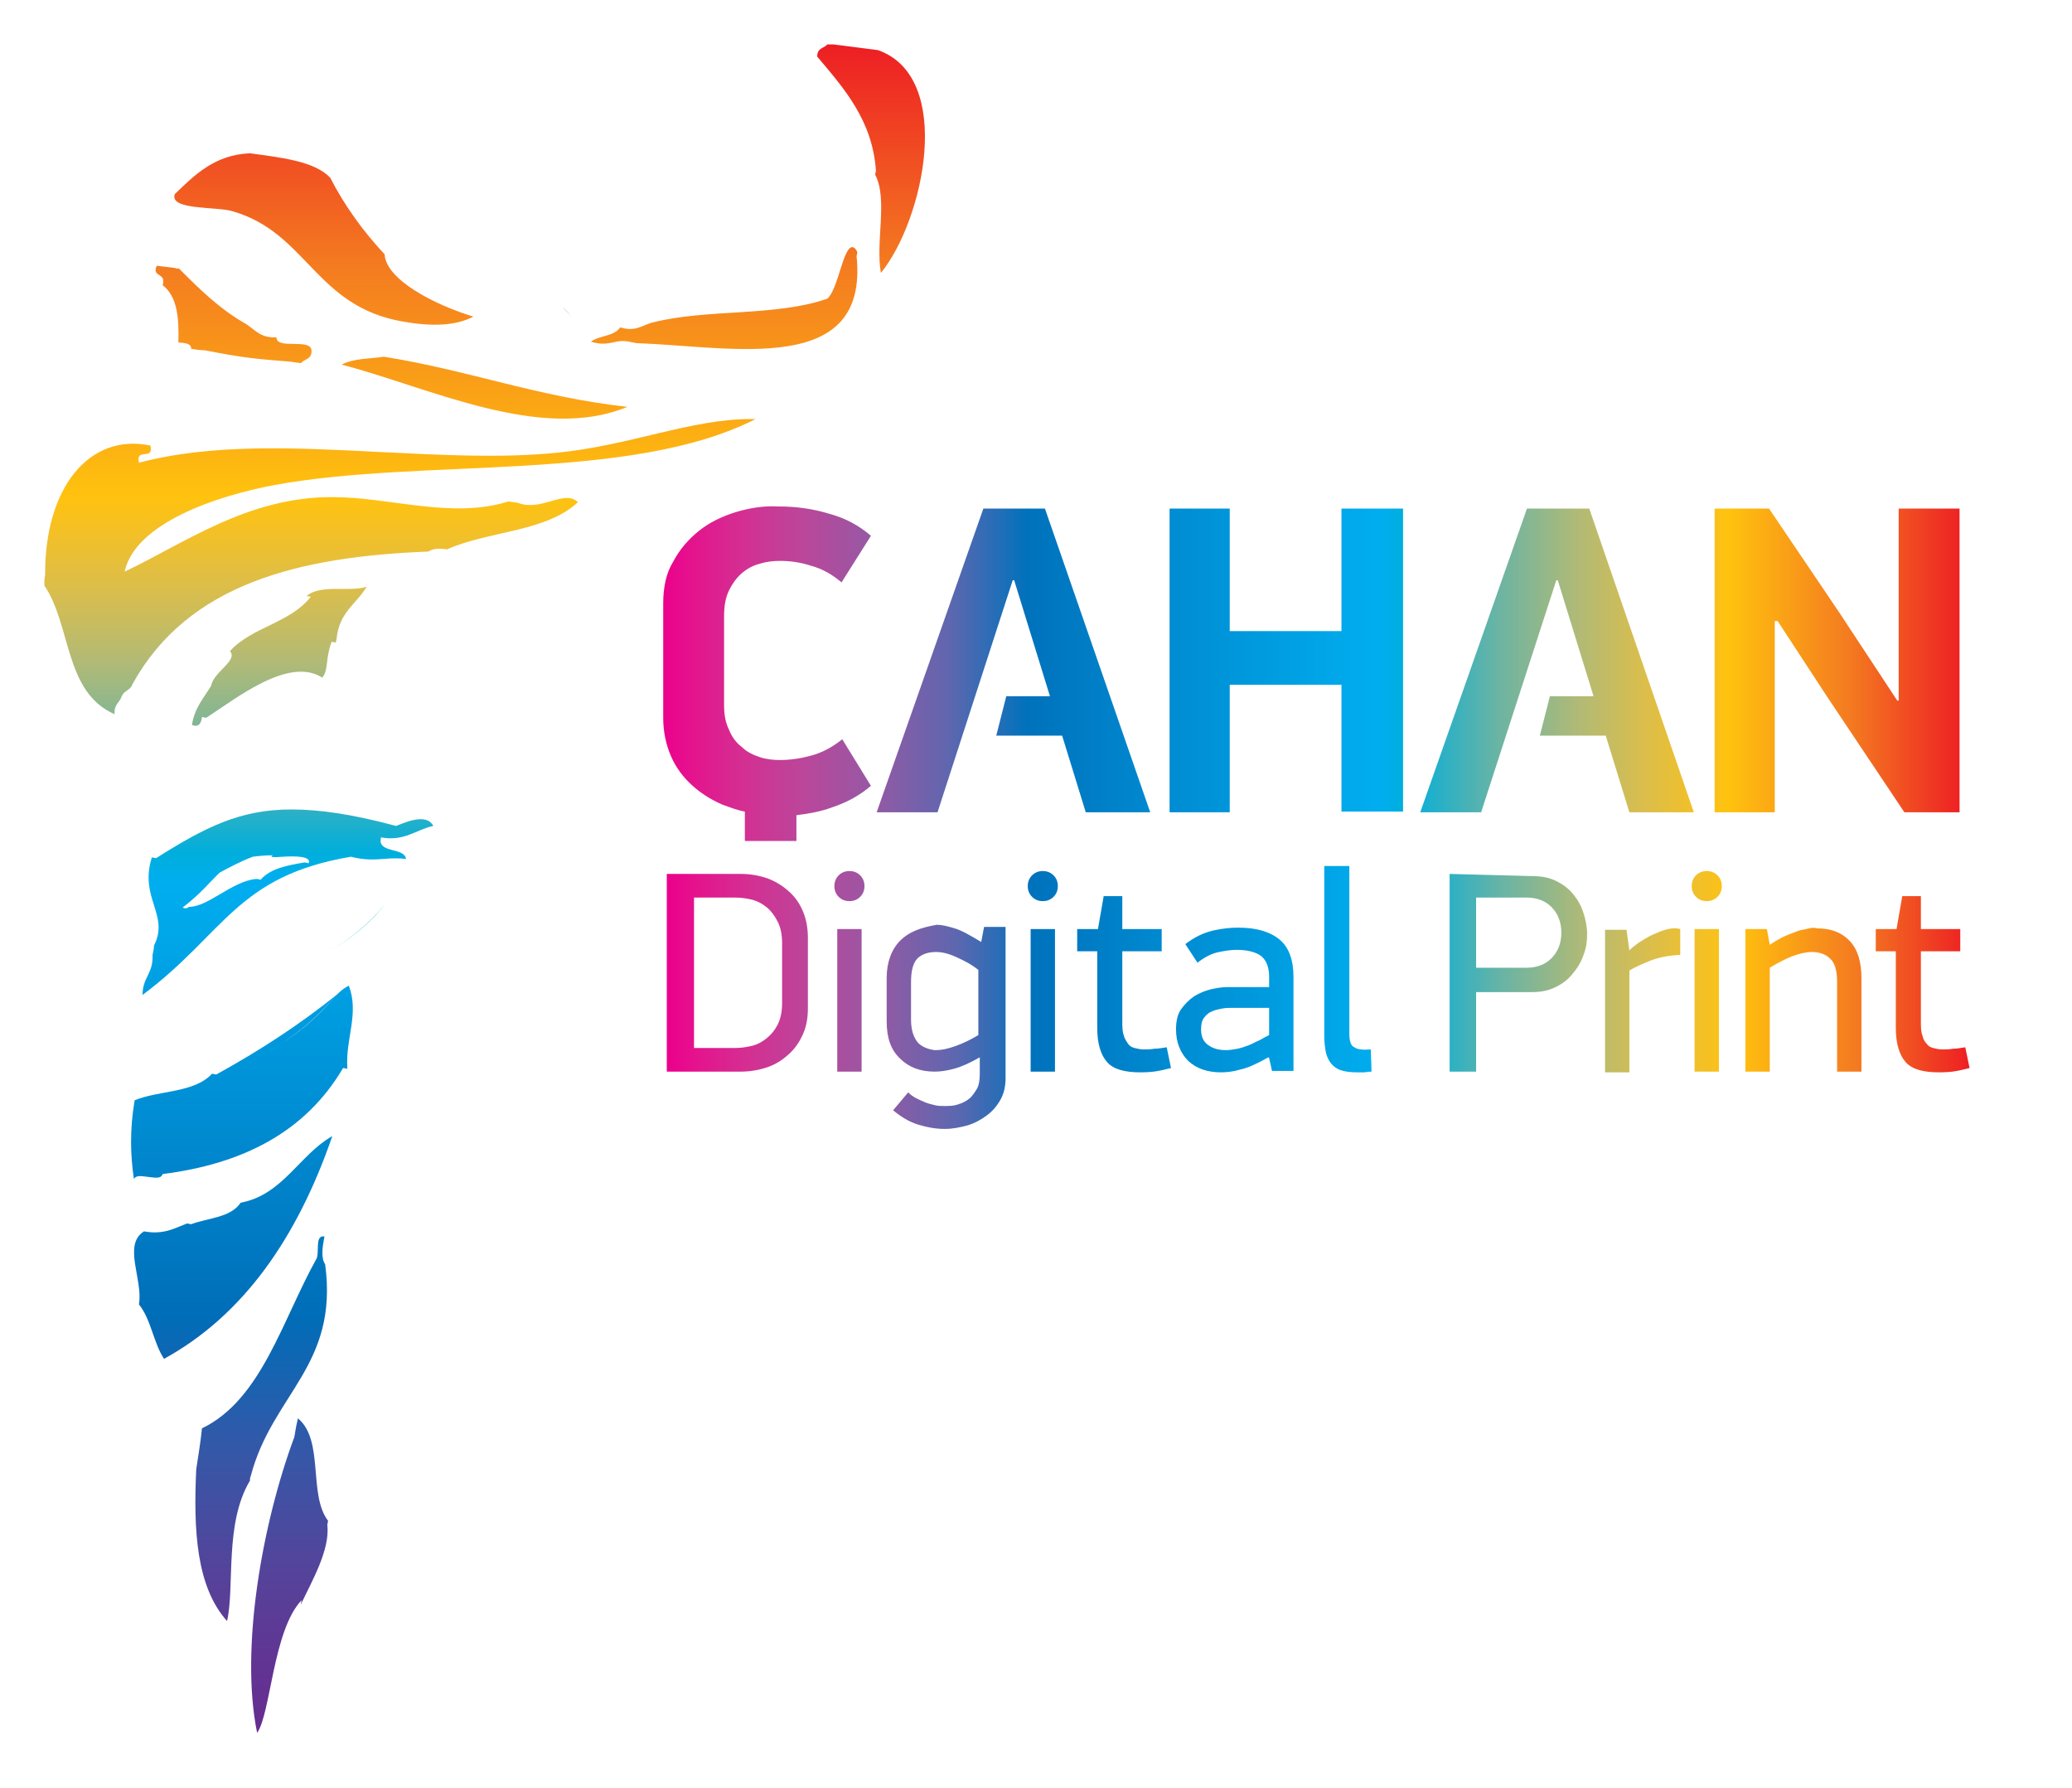 <?xml version="1.0" encoding="utf-8"?>
<!-- Generator: Adobe Illustrator 26.1.0, SVG Export Plug-In . SVG Version: 6.00 Build 0)  -->
<svg version="1.1" id="Layer_1" xmlns="http://www.w3.org/2000/svg" xmlns:xlink="http://www.w3.org/1999/xlink" x="0px" y="0px"
	 viewBox="0 0 289.3 249.6" style="enable-background:new 0 0 289.3 249.6;" xml:space="preserve">
<style type="text/css">
	.st0{fill:#887EBB;}
	.st1{fill:#00BBC3;}
	
		.st2{clip-path:url(#SVGID_00000097474127043687244680000017358545575561921696_);fill:url(#SVGID_00000155863685410390216900000016003494925718119588_);}
	
		.st3{clip-path:url(#SVGID_00000129890972173435321630000002916138935072744326_);fill:url(#SVGID_00000059308013282494262250000014076709895325362817_);}
	
		.st4{clip-path:url(#SVGID_00000165930111638336343270000013988831141209529791_);fill:url(#SVGID_00000005961372715614273930000001345868497597658509_);}
</style>
<g>
	<g>
		<path class="st0" d="M79.6,44.4c0.1-0.8-0.8-0.9-0.9-1.5C78.9,43.5,79.7,43.6,79.6,44.4"/>
		<path class="st1" d="M45.7,132.9c3.1-1.7,5.8-3.9,8-6.6C51.5,129.1,48.8,131.2,45.7,132.9"/>
	</g>
	<g>
		<g>
			<defs>
				<path id="SVGID_1_" d="M41.2,200c0,0.2-0.1,0.4-0.1,0.6c-4.5,12.1-7.6,29.6-5.2,41.3c1.9-2.6,2.2-14.3,6.2-18.5
					c0,0.2-0.1,0.4-0.1,0.6c1.5-3.2,4.1-7.6,3.7-11.1c0-0.2,0.1-0.4,0.1-0.6c-2.8-3.7-0.5-11.2-4.2-14.3
					C41.4,198.8,41.3,199.4,41.2,200 M44.2,175.7c-4.8,8.6-7.7,19.7-16,23.7c-0.2,1.9-0.5,3.8-0.8,5.7c-0.4,8.5,0,16.4,4.3,21.2
					c1.1-4.7-0.4-13.6,3.2-19.6c0-0.2,0-0.4,0.1-0.6c3-11.5,12.3-15.4,10.4-29.6c-0.6-0.9-0.4-2.3-0.1-3.9c-0.1,0-0.1,0-0.2,0
					C44,172.6,44.6,174.9,44.2,175.7 M33.6,167.9c-1.4,2.1-4.5,2.1-6.9,3c-0.2,0-0.4-0.1-0.6-0.1c-1.8,0.7-3.3,1.6-6,1.1
					c-3,1.9-0.1,6.7-0.7,10.2c1.7,2.1,2,5.3,3.5,7.6c11.1-6.1,18.6-16.9,23.5-31.1C41.8,161.2,39.5,166.8,33.6,167.9 M47,138.8
					c-2.7,3.4-6,6-9.7,8.1C41,144.8,44.3,142.1,47,138.8 M47.2,138.7C47.2,138.7,47.2,138.7,47.2,138.7c0,0-0.1,0.1-0.1,0.1
					c-5.2,4.2-10.9,7.9-16.9,11.2c-0.2,0-0.4-0.1-0.6-0.1c-2.5,2.7-7.4,2.3-10.8,3.7c-0.7,4.1-0.6,7.7-0.1,11c0.3-0.6,1.1-0.4,2-0.3
					c0.9,0.1,1.8,0.3,2-0.4c11.1-1.4,19.9-5.8,25.2-14.8c0.2,0,0.4,0.1,0.6,0.1c-0.3-4.2,1.7-7.7,0.2-11.6
					C48.1,137.9,47.6,138.3,47.2,138.7 M25.5,126.7c2.6-2,3.9-3.7,5.2-4.9l0,0c1.5-0.8,3-1.6,4.6-2.2l0,0c0.8-0.1,1.7-0.2,2.8-0.2
					c-0.6,0.3,0.2,0.3,1.4,0.2c1.7-0.1,4-0.1,3.6,0.9c-0.2,0-0.4-0.1-0.6-0.1c-2.3,0.4-4.7,0.8-6.1,2.4c-0.2,0-0.4-0.1-0.6-0.1
					c-0.8,0.6-1.8,1.1-2.7,1.6c0.9-0.5,1.9-1,2.7-1.6c-3.4,0.3-6.7,3.9-9.4,3.9C26,126.9,25.7,126.8,25.5,126.7 M21.8,119.8
					c-0.2,0-0.4-0.1-0.6-0.1c-1.8,5.7,2.5,8,0.3,12.3c0,0.4-0.1,0.9-0.2,1.3c0.1,2.7-1.4,3.1-1.4,5.6c11.5-8.6,13.1-16.6,29.1-19.3
					c1.9,0.5,3.3,0.4,4.7,0.3c1-0.1,1.9-0.1,3,0c-0.3-1.7-4.1-0.7-3.5-3c3.3,0.6,4.9-1.1,7.3-1.6c-1-1.9-4.1-0.4-5.2,0
					c-6-1.6-10.6-2.3-14.6-2.3C33.5,113,28.6,115.5,21.8,119.8 M42.8,83.2c0.2,0,0.4,0.1,0.6,0.1c-2.9,3.7-8.2,4.2-11.3,7.6
					c1.2,1.3-2.3,2.9-2.6,4.8c-1,1.7-2.3,3-2.7,5.5c1,0.4,1.3-0.3,1.4-1.1c0.2,0,0.4,0.1,0.6,0.1c4.2-2.7,11.5-8.6,16.2-5.6
					c0.9-1.1,0.4-2.6,1.3-5c0.2,0,0.4,0.1,0.6,0.1c0-0.2,0.1-0.4,0.1-0.6c0.4-3.7,2.8-4.8,4.2-7.2C49,82.7,44.8,81.5,42.8,83.2
					 M77.8,63.2C69.8,64,61.4,63.5,53,63.1c-11.8-0.6-23.4-1.2-33.6,1.5c-0.5-2.2,2.1-0.2,1.6-2.4c-8.6-1.8-14.8,6-14.7,18.1
					c-0.1,0.4-0.1,0.8-0.2,1.3c3.9,5.6,2.8,15,9.9,18.1c-0.1-1.4,0.7-1.6,1-2.5c0.3-0.8,1.2-0.8,1.5-1.7
					C26.3,81.4,41.9,77.7,59.8,77c0.6-0.4,1.5-0.5,2.6-0.3c5.8-2.6,13.8-2.4,18.3-6.6c-1.1-1-2.4-0.5-3.9-0.1
					c-1.4,0.4-2.9,0.8-4.5,0.2c-0.4-0.1-0.8-0.1-1.3-0.2c-7.9,2.5-16.5-0.6-24.5-0.6c-11.9-0.1-21,6.6-29.1,10.4
					c1.5-6.8,12.9-10.6,21-12.1c20.7-3.8,49.6-0.3,67.1-9.2c-0.2,0-0.5,0-0.7,0C96.5,58.5,87.9,62.2,77.8,63.2 M47.7,50.9
					c12.3,3.2,27.8,10.9,39.9,5.9c-12.6-1.4-22.1-5.1-34-7C51.7,50.1,49.4,50,47.7,50.9 M22.8,39.2c0,0.2,0,0.4-0.1,0.6
					c2.1,1.6,2.3,4.7,2.2,8c0.9,0.1,1.8,0.1,1.8,0.9c0.6,0.1,1.3,0.2,1.9,0.2c5.1,1,6.9,1.2,12.1,1.6c0.4,0.1,0.8,0.1,1.3,0.2
					c0.5-0.6,1.5-0.5,1.5-1.7c0-1.9-4.9-0.1-4.9-1.9c-2.3,0.1-3-1.1-4.3-1.9c-3.7-2.1-6.5-4.9-9.3-7.7c-0.2,0-0.4,0-0.6-0.1
					c-0.9-0.1-1.7-0.2-2.5-0.3C21.2,38.5,22.8,38.2,22.8,39.2 M115.5,41.7c-7.1,2.5-16.8,1.4-24.3,3.3c-1.4,0.3-2.4,1.4-4.6,0.7
					c-0.9,1.3-2.9,1.1-4.1,2c1.3,0.4,2.2,0.3,3.1,0.1c0.8-0.2,1.6-0.3,2.7,0c0.2,0,0.4,0.1,0.6,0.1c13.5,0.5,32.4,4.7,30.7-12.1
					c0-0.2,0.1-0.4,0.1-0.6c-0.2-0.5-0.5-0.7-0.7-0.7C117.7,34.5,117,40.5,115.5,41.7 M24.4,27.1c-0.8,2.3,6,1.7,8.1,2.4
					C42.9,32.5,44,42.8,56.3,44.9c4,0.7,7.3,0.6,9.8-0.7c-5.3-1.6-12.2-5.1-12.4-8.7c-3-3.2-5.6-6.8-7.6-10.7
					c-2.2-2.3-6.8-2.8-11.2-3.4C30,21.6,27.2,24.4,24.4,27.1 M114.1,7.9c3.8,4.5,7.7,8.9,8.2,15.9c0,0.2-0.1,0.4-0.1,0.6
					c1.8,3.4,0,9.5,0.8,13.7c6-7.4,10.3-27.3-0.4-31.1c-2.3-0.3-4.7-0.6-7-0.9C115.1,6.8,114.1,6.6,114.1,7.9"/>
			</defs>
			<clipPath id="SVGID_00000059304381814611786450000014887078856732839566_">
				<use xlink:href="#SVGID_1_"  style="overflow:visible;"/>
			</clipPath>
			
				<linearGradient id="SVGID_00000051380675921360475360000011906599128644665229_" gradientUnits="userSpaceOnUse" x1="-156.682" y1="-175.674" x2="-155.682" y2="-175.674" gradientTransform="matrix(0 -235.806 235.806 0 41494.723 -36704.504)">
				<stop  offset="0" style="stop-color:#662D91"/>
				<stop  offset="2.991020e-03" style="stop-color:#662D91"/>
				<stop  offset="3.950000e-02" style="stop-color:#623393"/>
				<stop  offset="9.670000e-02" style="stop-color:#55439A"/>
				<stop  offset="0.167" style="stop-color:#3657A7"/>
				<stop  offset="0.248" style="stop-color:#006DB8"/>
				<stop  offset="0.264" style="stop-color:#0072BC"/>
				<stop  offset="0.358" style="stop-color:#008BD1"/>
				<stop  offset="0.457" style="stop-color:#00A3E6"/>
				<stop  offset="0.505" style="stop-color:#00AEEF"/>
				<stop  offset="0.521" style="stop-color:#00AEDC"/>
				<stop  offset="0.581" style="stop-color:#6AB4A4"/>
				<stop  offset="0.633" style="stop-color:#B1BA76"/>
				<stop  offset="0.678" style="stop-color:#DCBE4A"/>
				<stop  offset="0.711" style="stop-color:#F4C025"/>
				<stop  offset="0.731" style="stop-color:#FFC20E"/>
				<stop  offset="0.867" style="stop-color:#F47B20"/>
				<stop  offset="1" style="stop-color:#ED1C24"/>
			</linearGradient>
			
				<rect x="6.2" y="6.2" style="clip-path:url(#SVGID_00000059304381814611786450000014887078856732839566_);fill:url(#SVGID_00000051380675921360475360000011906599128644665229_);" width="127.2" height="235.8"/>
		</g>
	</g>
	<g>
		<g>
			<defs>
				<path id="SVGID_00000133513855697418428120000016069728919002841233_" d="M116.9,149.6h3.4v-19.9h-3.4V149.6z M143.9,149.6h3.4
					v-19.9h-3.4V149.6z M236.6,149.6h3.4v-19.9h-3.4V149.6z M128.2,145.6c-0.6-0.7-1-1.7-1-3.3v-5.2c0-1.6,0.3-2.7,0.9-3.3
					c0.6-0.6,1.5-0.9,2.6-0.9c0.8,0,1.7,0.2,2.8,0.7c1.1,0.5,2.1,1,3.1,1.8v9.1c-1,0.6-2,1.1-3.1,1.5c-1.1,0.4-2,0.6-2.9,0.6
					c0,0-0.1,0-0.1,0C129.7,146.5,128.8,146.2,128.2,145.6 M125.7,131.3c-1.2,1.2-1.9,3-1.9,5.2v6.1c0,2.3,0.6,4,1.9,5.2
					c1.2,1.2,2.8,1.8,4.8,1.8c0.7,0,1.6-0.1,2.7-0.4s2.2-0.8,3.6-1.6v2.3c0,0.8-0.1,1.6-0.4,2.1s-0.7,1.1-1.1,1.4
					c-0.5,0.4-1,0.6-1.6,0.8c-0.6,0.2-1.2,0.2-1.9,0.2c-0.4,0-0.8,0-1.2-0.1c-0.4-0.1-0.9-0.2-1.4-0.4c-0.5-0.2-0.9-0.4-1.3-0.6
					c-0.4-0.2-0.8-0.5-1.1-0.8l-2.1,2.5c1.1,0.9,2.2,1.6,3.5,2c1.3,0.4,2.5,0.6,3.7,0.6c1.1,0,2.1-0.2,3.2-0.5
					c1-0.3,1.9-0.8,2.7-1.4c0.8-0.6,1.4-1.3,1.9-2.2c0.5-0.9,0.7-1.9,0.7-3v-21.1h-3l-0.4,2.1c-1.5-0.9-2.7-1.6-3.7-1.9
					c-1-0.3-1.8-0.5-2.5-0.5C128.5,129.5,126.9,130.1,125.7,131.3 M168.7,145.9c-0.7-0.5-1-1.2-1-2.2c0-0.7,0.1-1.2,0.4-1.6
					c0.3-0.4,0.6-0.7,1.1-0.9c0.4-0.2,0.9-0.3,1.4-0.4c0.5-0.1,1-0.1,1.4-0.1h5.2v3.8c-0.4,0.2-0.8,0.4-1.3,0.7
					c-0.5,0.2-1,0.5-1.5,0.7c-0.5,0.2-1.1,0.4-1.6,0.5c-0.5,0.1-1.1,0.2-1.6,0.2C170.2,146.6,169.4,146.4,168.7,145.9 M169.4,129.9
					c-1.3,0.3-2.6,0.9-3.9,1.9l1.7,2.6c1-0.8,2-1.3,3-1.5c1-0.2,1.8-0.3,2.5-0.3c1.4,0,2.6,0.3,3.3,0.8s1.2,1.5,1.2,2.9v1.5h-5.8
					c-0.7,0-1.4,0.1-2.3,0.3c-0.8,0.2-1.6,0.5-2.4,1c-0.7,0.5-1.3,1.1-1.8,1.8c-0.5,0.7-0.7,1.7-0.7,2.8c0,1.8,0.6,3.3,1.7,4.4
					c1.2,1.1,2.7,1.6,4.6,1.6c0.8,0,1.7-0.1,2.7-0.4c1-0.2,2.3-0.8,3.9-1.7l0.1,0.1l0.4,1.8h3v-13.1c0-2.3-0.6-4.1-1.9-5.2
					c-1.3-1.1-3.2-1.7-5.8-1.7C171.9,129.5,170.7,129.6,169.4,129.9 M252.6,129.6c-0.4,0.1-0.9,0.2-1.4,0.3
					c-0.5,0.2-1.1,0.4-1.8,0.7c-0.7,0.3-1.4,0.7-2.3,1.3l-0.4-2.2h-3v19.9h3.4v-14.5c1-0.6,2.1-1.2,3.1-1.6c1.1-0.4,2-0.6,2.8-0.6
					c1,0,1.9,0.3,2.5,0.9c0.7,0.6,1,1.7,1,3.3v12.5h3.4v-13c0-2.3-0.5-4-1.6-5.2c-1.1-1.2-2.6-1.8-4.6-1.8
					C253.4,129.5,253,129.5,252.6,129.6 M232.5,129.8c-0.7,0.2-1.3,0.5-2,0.8c-0.6,0.3-1.2,0.7-1.7,1c-0.5,0.4-1,0.7-1.3,1.1h0
					l-0.4-2.9h-3v19.9h3.4v-14.2c0.6-0.4,1.5-0.8,2.7-1.3c1.2-0.5,2.6-0.8,4.4-0.9v-3.6C233.9,129.5,233.2,129.6,232.5,129.8
					 M154.1,125.1l-0.8,4.6h-2.9v3.1h2.8v10.7c0,2.2,0.5,3.8,1.4,4.8c0.9,1,2.5,1.4,4.6,1.4c0.4,0,1,0,1.9-0.1
					c0.8-0.1,1.6-0.3,2.4-0.5l-0.6-2.9c-0.6,0.1-1.2,0.2-1.7,0.2c-0.5,0.1-1.1,0.1-1.5,0.1c-0.5,0-0.9-0.1-1.3-0.2
					c-0.4-0.1-0.7-0.3-0.9-0.6c-0.2-0.3-0.5-0.7-0.6-1.2c-0.2-0.5-0.2-1.2-0.2-2v-9.7h5.5v-3.1h-5.5v-4.6L154.1,125.1L154.1,125.1z
					 M265.6,125.1l-0.8,4.6h-2.9v3.1h2.8v10.7c0,2.2,0.5,3.8,1.4,4.8c0.9,1,2.5,1.4,4.6,1.4c0.4,0,1,0,1.9-0.1
					c0.8-0.1,1.6-0.3,2.4-0.5l-0.6-2.9c-0.6,0.1-1.2,0.2-1.7,0.2c-0.5,0.1-1,0.1-1.5,0.1c-0.5,0-0.9-0.1-1.3-0.2
					c-0.4-0.1-0.7-0.3-0.9-0.6c-0.3-0.3-0.5-0.7-0.6-1.2c-0.2-0.5-0.2-1.2-0.2-2v-9.7h5.5v-3.1h-5.5v-4.6L265.6,125.1L265.6,125.1z
					 M96.8,125.3h5.8c0.8,0,1.6,0.1,2.4,0.3c0.8,0.2,1.5,0.6,2.1,1.1c0.6,0.5,1.1,1.2,1.5,2c0.4,0.8,0.6,1.8,0.6,2.9v8.4
					c0,1.2-0.2,2.2-0.6,3c-0.4,0.8-0.9,1.4-1.5,1.9c-0.6,0.5-1.3,0.9-2.1,1.1c-0.8,0.2-1.6,0.3-2.3,0.3h-5.8V125.3z M93.1,122v27.6
					h10.3c1.3,0,2.5-0.2,3.7-0.6c1.2-0.4,2.1-1,3-1.8c0.9-0.8,1.5-1.7,2-2.8c0.5-1.1,0.7-2.3,0.7-3.7V131c0-1.4-0.2-2.6-0.7-3.8
					s-1.2-2.1-2-2.8c-0.9-0.8-1.9-1.4-3-1.8c-1.2-0.4-2.4-0.6-3.7-0.6H93.1z M206.1,125.3h7c1.4,0,2.6,0.4,3.5,1.3
					c0.9,0.9,1.4,2.1,1.4,3.6c0,1.5-0.5,2.7-1.4,3.6c-0.9,0.9-2.1,1.3-3.5,1.3h-7V125.3z M202.4,122v27.6h3.7v-11.1h7.8
					c1.2,0,2.3-0.2,3.3-0.7c1-0.5,1.8-1.1,2.4-1.9c0.7-0.8,1.2-1.7,1.5-2.6c0.4-1,0.5-2,0.5-2.9c0-1-0.2-2-0.5-2.9
					c-0.3-1-0.8-1.9-1.4-2.6c-0.6-0.8-1.4-1.4-2.4-1.9c-1-0.5-2.1-0.7-3.5-0.7L202.4,122L202.4,122z M117.1,122.2
					c-0.4,0.4-0.6,0.9-0.6,1.5c0,0.6,0.2,1.1,0.6,1.5c0.4,0.4,0.9,0.6,1.5,0.6c0.6,0,1.1-0.2,1.5-0.6c0.4-0.4,0.6-0.9,0.6-1.5
					c0-0.6-0.2-1.1-0.6-1.5c-0.4-0.4-0.9-0.6-1.5-0.6C118,121.6,117.5,121.8,117.1,122.2 M144.1,122.2c-0.4,0.4-0.6,0.9-0.6,1.5
					c0,0.6,0.2,1.1,0.6,1.5c0.4,0.4,0.9,0.6,1.5,0.6c0.6,0,1.1-0.2,1.5-0.6s0.6-0.9,0.6-1.5c0-0.6-0.2-1.1-0.6-1.5
					c-0.4-0.4-0.9-0.6-1.5-0.6C145,121.6,144.5,121.8,144.1,122.2 M236.8,122.2c-0.4,0.4-0.6,0.9-0.6,1.5c0,0.6,0.2,1.1,0.6,1.5
					c0.4,0.4,0.9,0.6,1.5,0.6c0.6,0,1.1-0.2,1.5-0.6s0.6-0.9,0.6-1.5c0-0.6-0.2-1.1-0.6-1.5c-0.4-0.4-0.9-0.6-1.5-0.6
					C237.7,121.6,237.2,121.8,236.8,122.2 M184.9,120.9v23.8c0,0.8,0.1,1.5,0.2,2.1s0.4,1.2,0.7,1.6c0.3,0.4,0.8,0.8,1.4,1
					c0.6,0.2,1.3,0.3,2.3,0.3c0.3,0,0.6,0,0.9,0c0.3,0,0.7-0.1,1.1-0.1l-0.1-3.1c-1.1,0.1-1.9,0-2.3-0.3c-0.5-0.2-0.7-0.9-0.7-1.9
					v-23.4L184.9,120.9L184.9,120.9z"/>
			</defs>
			<clipPath id="SVGID_00000063591112534656884920000010374649233018657665_">
				<use xlink:href="#SVGID_00000133513855697418428120000016069728919002841233_"  style="overflow:visible;"/>
			</clipPath>
			
				<linearGradient id="SVGID_00000001654408726871131800000008399975232364900752_" gradientUnits="userSpaceOnUse" x1="-156.912" y1="-176.81" x2="-156.02" y2="-176.81" gradientTransform="matrix(203.97 0 0 203.97 32098.537 36203.438)">
				<stop  offset="0" style="stop-color:#EC008C"/>
				<stop  offset="2.991020e-03" style="stop-color:#EC008C"/>
				<stop  offset="2.680000e-02" style="stop-color:#E4148D"/>
				<stop  offset="6.420000e-02" style="stop-color:#D42F92"/>
				<stop  offset="0.11" style="stop-color:#BB469A"/>
				<stop  offset="0.164" style="stop-color:#9559A4"/>
				<stop  offset="0.223" style="stop-color:#5D67AF"/>
				<stop  offset="0.282" style="stop-color:#0072BC"/>
				<stop  offset="0.387" style="stop-color:#008BD1"/>
				<stop  offset="0.498" style="stop-color:#00A3E6"/>
				<stop  offset="0.552" style="stop-color:#00AEEF"/>
				<stop  offset="0.571" style="stop-color:#00AEDC"/>
				<stop  offset="0.641" style="stop-color:#6AB4A4"/>
				<stop  offset="0.703" style="stop-color:#B1BA76"/>
				<stop  offset="0.755" style="stop-color:#DCBE4A"/>
				<stop  offset="0.795" style="stop-color:#F4C025"/>
				<stop  offset="0.818" style="stop-color:#FFC20E"/>
				<stop  offset="0.91" style="stop-color:#F47B20"/>
				<stop  offset="1" style="stop-color:#ED1C24"/>
			</linearGradient>
			
				<rect x="93.1" y="120.9" style="clip-path:url(#SVGID_00000063591112534656884920000010374649233018657665_);fill:url(#SVGID_00000001654408726871131800000008399975232364900752_);" width="181.9" height="37"/>
		</g>
	</g>
	<g>
		<g>
			<defs>
				<path id="SVGID_00000127739621554762393650000011010290576841776283_" d="M137.3,71l-14.9,42.4h8.5l10.5-32.4h0.2l5,16.2h-6.1
					l-1.4,5.5h9.2l3.3,10.7h9L145.9,71H137.3z M187.3,71v17.1h-15.6V71h-8.4v42.4h8.4V95.6h15.6v17.7h8.6V71H187.3z M213.2,71
					l-14.9,42.4h8.5l10.5-32.4h0.2l5,16.2h-6.1l-1.4,5.5h9.2l3.3,10.7h9L221.9,71H213.2z M265.1,71v26.8h-0.2l-8.1-12.3L247,71h-7.6
					v42.4h8.4V86.7h0.4l7,10.7l10.7,16h7.7V71L265.1,71L265.1,71z M102.7,71.5c-1.9,0.6-3.6,1.4-5.1,2.6s-2.7,2.6-3.6,4.3
					C93,80,92.6,82,92.6,84.3v15.9c0,2,0.4,3.8,1.1,5.4c0.7,1.6,1.7,2.9,2.9,4c1.2,1.1,2.6,2,4.2,2.7c1.1,0.4,2.1,0.8,3.2,1v4.2h7.2
					v-3.7c1.7-0.2,3.4-0.5,5-1.1c2.1-0.7,3.9-1.7,5.4-3l-4-6.5c-1.5,1.2-2.9,1.9-4.4,2.3c-1.5,0.4-2.9,0.6-4.3,0.6
					c-0.9,0-1.9-0.1-2.8-0.4c-0.9-0.3-1.8-0.7-2.5-1.4c-0.8-0.6-1.4-1.4-1.8-2.4c-0.5-1-0.7-2.1-0.7-3.5V86c0-1.4,0.2-2.6,0.7-3.6
					c0.5-1,1.1-1.8,1.8-2.4c0.7-0.6,1.6-1.1,2.5-1.3c0.9-0.3,1.9-0.4,2.8-0.4c1.4,0,2.9,0.2,4.4,0.7c1.5,0.4,2.9,1.2,4.2,2.3
					l4.1-6.5c-1.6-1.4-3.6-2.5-5.9-3.1c-2.3-0.7-4.6-1-7.1-1C106.6,70.6,104.7,70.9,102.7,71.5"/>
			</defs>
			<clipPath id="SVGID_00000055699574537277846510000017479764614752101774_">
				<use xlink:href="#SVGID_00000127739621554762393650000011010290576841776283_"  style="overflow:visible;"/>
			</clipPath>
			
				<linearGradient id="SVGID_00000062890801410181157930000007144926724491608467_" gradientUnits="userSpaceOnUse" x1="-156.911" y1="-176.814" x2="-156.02" y2="-176.814" gradientTransform="matrix(202.963 0 0 202.963 31939.81 35980.805)">
				<stop  offset="0" style="stop-color:#EC008C"/>
				<stop  offset="2.991020e-03" style="stop-color:#EC008C"/>
				<stop  offset="2.680000e-02" style="stop-color:#E4148D"/>
				<stop  offset="6.420000e-02" style="stop-color:#D42F92"/>
				<stop  offset="0.11" style="stop-color:#BB469A"/>
				<stop  offset="0.164" style="stop-color:#9559A4"/>
				<stop  offset="0.223" style="stop-color:#5D67AF"/>
				<stop  offset="0.282" style="stop-color:#0072BC"/>
				<stop  offset="0.387" style="stop-color:#008BD1"/>
				<stop  offset="0.498" style="stop-color:#00A3E6"/>
				<stop  offset="0.552" style="stop-color:#00AEEF"/>
				<stop  offset="0.571" style="stop-color:#00AEDC"/>
				<stop  offset="0.641" style="stop-color:#6AB4A4"/>
				<stop  offset="0.703" style="stop-color:#B1BA76"/>
				<stop  offset="0.755" style="stop-color:#DCBE4A"/>
				<stop  offset="0.795" style="stop-color:#F4C025"/>
				<stop  offset="0.818" style="stop-color:#FFC20E"/>
				<stop  offset="0.91" style="stop-color:#F47B20"/>
				<stop  offset="1" style="stop-color:#ED1C24"/>
			</linearGradient>
			
				<rect x="92.6" y="70.6" style="clip-path:url(#SVGID_00000055699574537277846510000017479764614752101774_);fill:url(#SVGID_00000062890801410181157930000007144926724491608467_);" width="181" height="46.8"/>
		</g>
	</g>
</g>
</svg>

